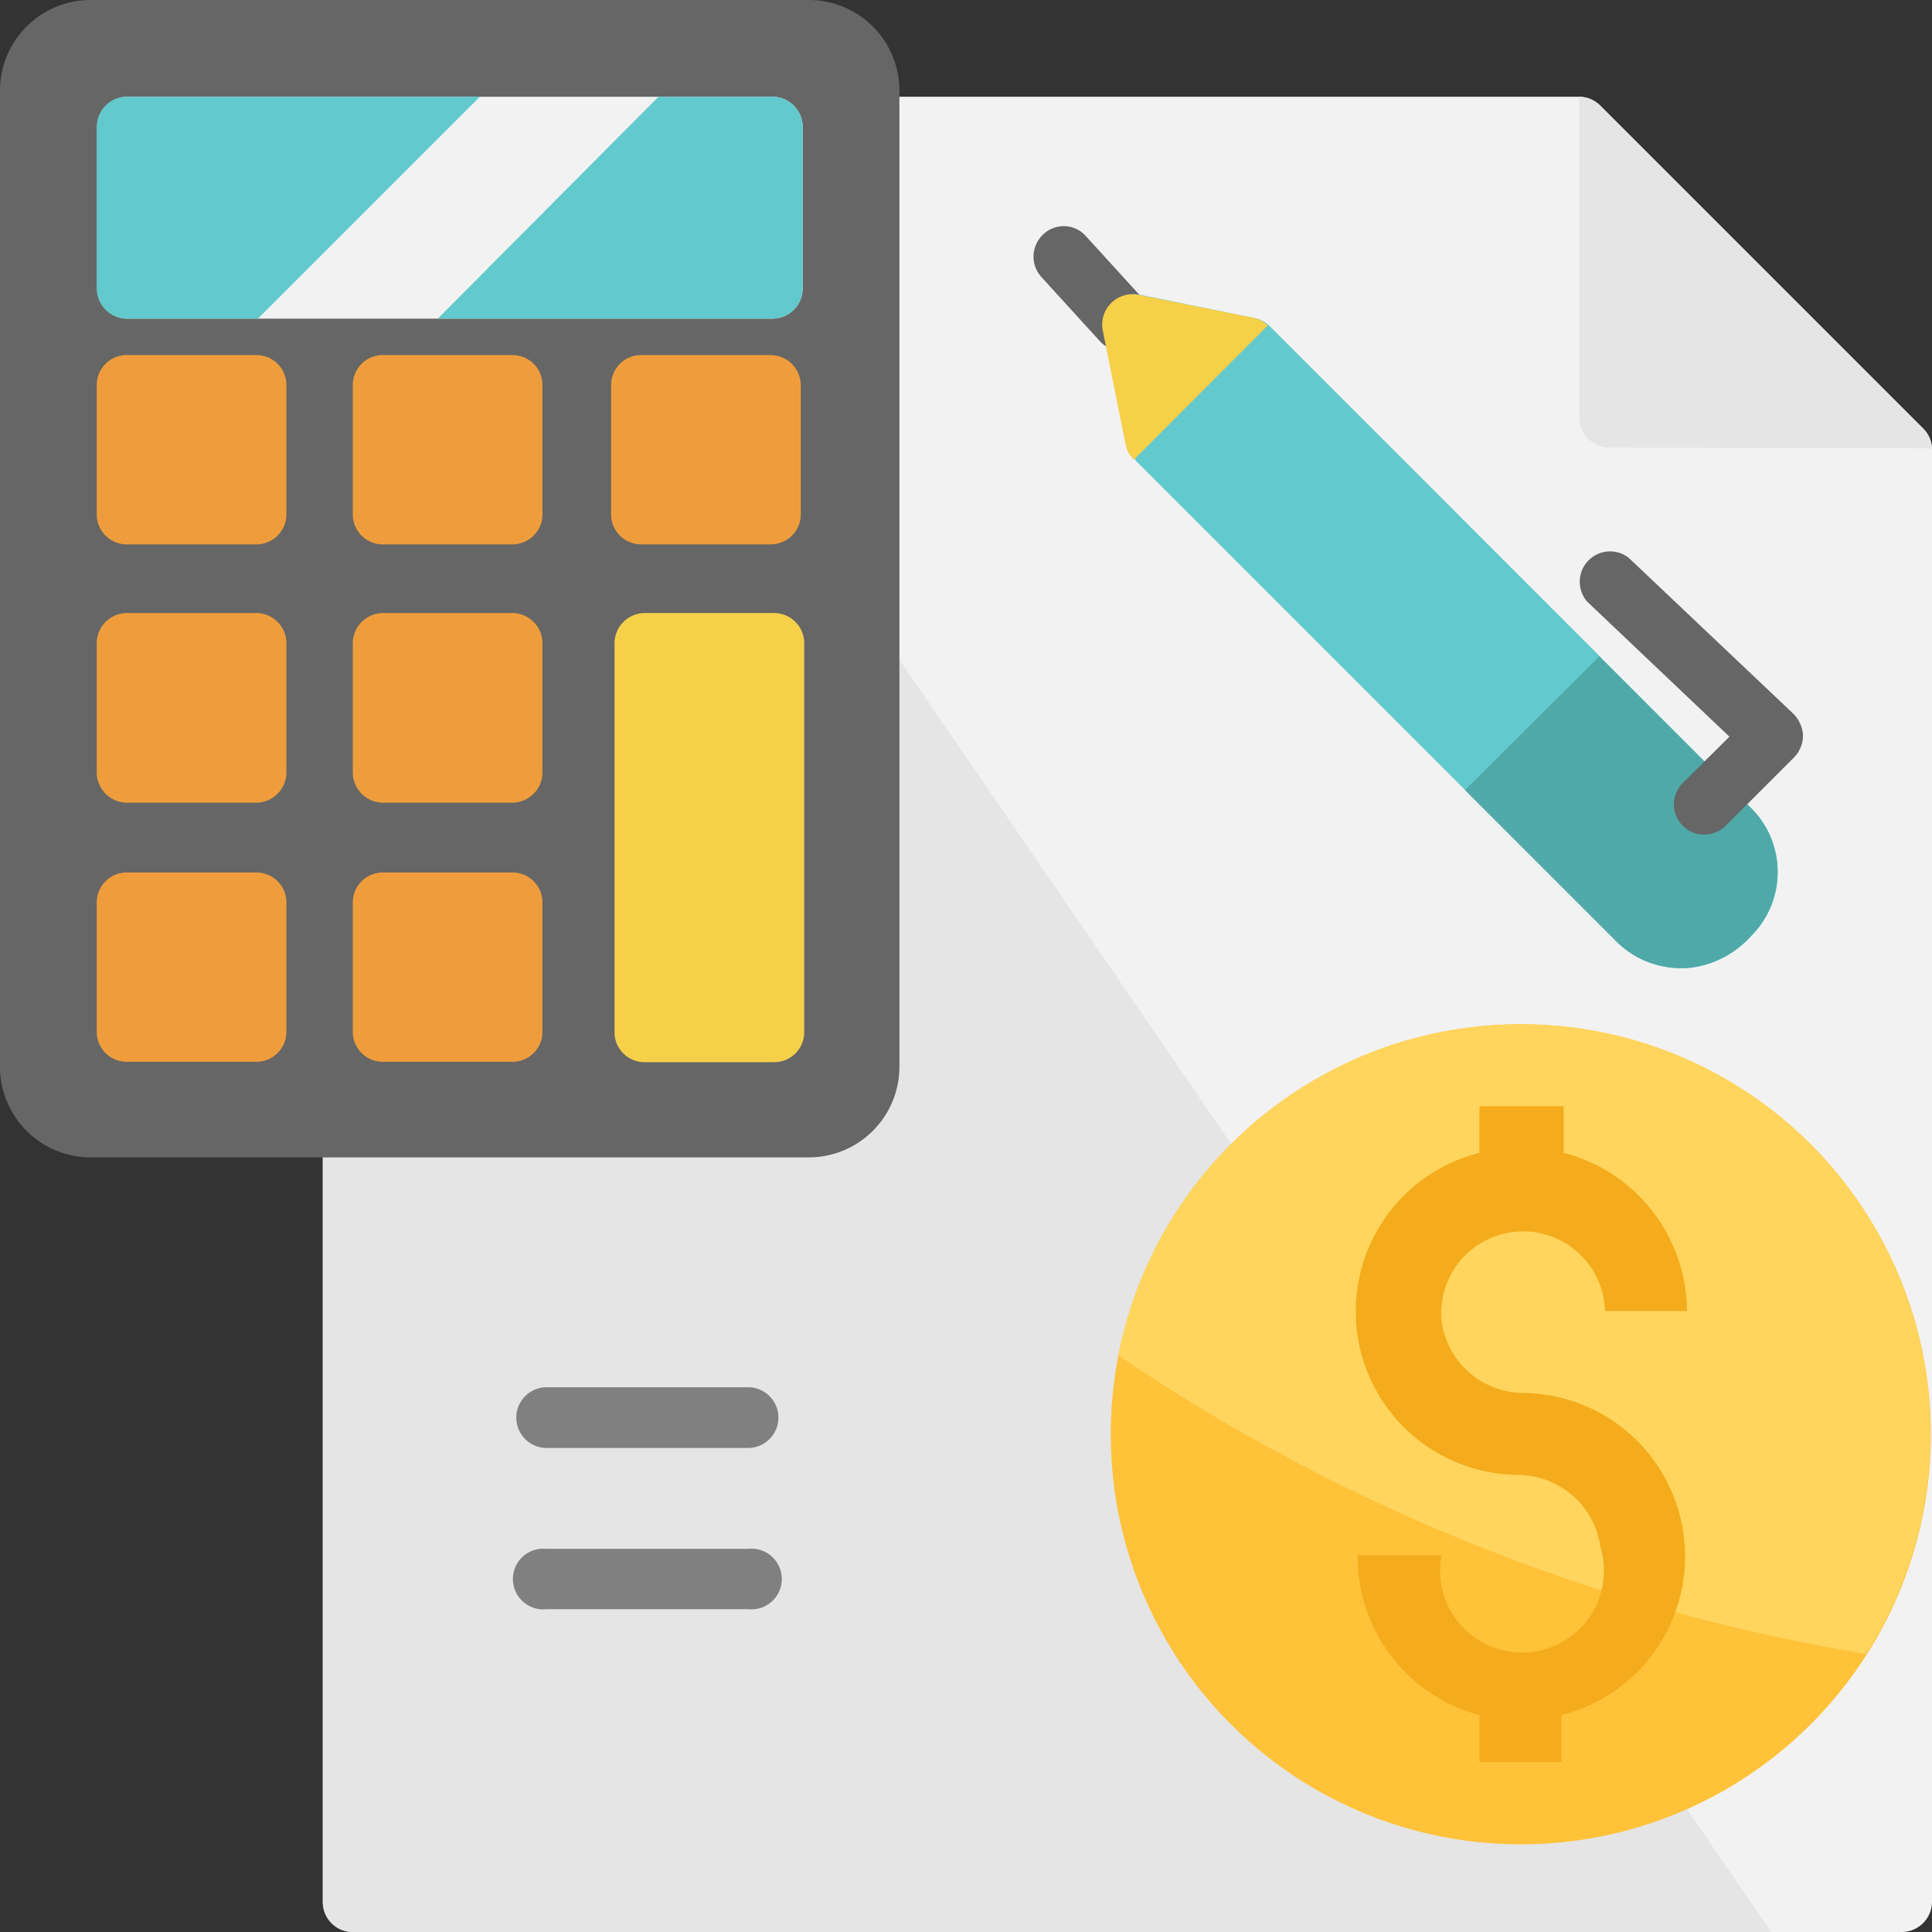<svg xmlns="http://www.w3.org/2000/svg" viewBox="0 0 50.93 50.93"><rect x="0" y="0" width="50.93" height="50.93" fill="#333333" stroke="none"/><defs><style>.cls-1{fill:#f2f2f2;}.cls-2{fill:#e5e5e5;}.cls-3{fill:#666;}.cls-4{fill:#62c9cc;}.cls-5{fill:#ef9d3c;}.cls-6{fill:#f7d04a;}.cls-7{fill:#50a9a9;}.cls-8{fill:gray;}.cls-9{fill:#ffc239;}.cls-10{fill:#ffd55d;}.cls-11{fill:#f4ac1c;}</style></defs><title>budget</title><g id="Layer_2" data-name="Layer 2"><g id="Design"><g id="Pricing_Options" data-name="Pricing Options"><g id="Budget"><path class="cls-1" d="M50.69,11.29l-8.5-8.5a.8.8,0,0,0-.56-.24H9.3a.79.79,0,0,0-.79.8V50.13a.79.79,0,0,0,.79.8H50.13a.8.8,0,0,0,.8-.8V11.85A.8.8,0,0,0,50.69,11.29Z"/><path class="cls-2" d="M50.93,11.82a.77.77,0,0,0-.24-.53l-8.5-8.5a.8.8,0,0,0-.56-.24h0V11a.8.8,0,0,0,.8.8Z"/><path class="cls-2" d="M9.3,2.55a.79.79,0,0,0-.79.8V50.13a.79.79,0,0,0,.79.8H46.69L13.54,2.55Z"/><path class="cls-3" d="M21.32,0H2.39A2.39,2.39,0,0,0,0,2.39V28.12a2.39,2.39,0,0,0,2.39,2.39H21.32a2.39,2.39,0,0,0,2.39-2.39V2.39A2.39,2.39,0,0,0,21.32,0Z"/><path class="cls-1" d="M20.36,2.55h-17a.8.8,0,0,0-.8.8V7.6a.8.8,0,0,0,.8.8h17a.8.8,0,0,0,.8-.8V3.35A.8.8,0,0,0,20.36,2.55Z"/><path class="cls-4" d="M3.35,2.55a.8.8,0,0,0-.8.8V7.6a.8.8,0,0,0,.8.8H6.8l5.85-5.85Z"/><path class="cls-4" d="M20.36,2.55h-3L11.54,8.4h8.82a.8.8,0,0,0,.8-.8V3.35A.8.8,0,0,0,20.36,2.55Z"/><path class="cls-5" d="M6.75,9.36H3.35a.79.79,0,0,0-.8.79v3.41a.79.79,0,0,0,.8.79h3.4a.79.79,0,0,0,.8-.79V10.15A.79.79,0,0,0,6.75,9.36Z"/><path class="cls-5" d="M13.5,9.36H10.1a.79.79,0,0,0-.8.79v3.41a.79.79,0,0,0,.8.79h3.4a.79.79,0,0,0,.8-.79V10.15A.79.79,0,0,0,13.5,9.36Z"/><path class="cls-5" d="M6.75,16.16H3.35a.8.8,0,0,0-.8.8v3.4a.8.8,0,0,0,.8.8h3.4a.8.8,0,0,0,.8-.8V17A.8.8,0,0,0,6.75,16.16Z"/><path class="cls-5" d="M13.5,16.16H10.1a.8.8,0,0,0-.8.8v3.4a.8.8,0,0,0,.8.8h3.4a.8.8,0,0,0,.8-.8V17A.8.8,0,0,0,13.5,16.16Z"/><path class="cls-5" d="M6.75,23H3.35a.79.79,0,0,0-.8.79v3.41a.79.79,0,0,0,.8.79h3.4a.79.79,0,0,0,.8-.79V23.76A.79.79,0,0,0,6.75,23Z"/><path class="cls-5" d="M13.5,23H10.1a.79.79,0,0,0-.8.79v3.41a.79.79,0,0,0,.8.79h3.4a.79.79,0,0,0,.8-.79V23.76A.79.79,0,0,0,13.5,23Z"/><path class="cls-5" d="M20.31,9.36h-3.4a.79.79,0,0,0-.8.79v3.41a.79.79,0,0,0,.8.79h3.4a.79.79,0,0,0,.8-.79V10.15A.8.8,0,0,0,20.31,9.36Z"/><path class="cls-6" d="M20.36,16.16H17a.8.8,0,0,0-.8.8V27.17A.79.79,0,0,0,17,28h3.4a.79.79,0,0,0,.8-.79V17A.8.8,0,0,0,20.36,16.16Z"/><path class="cls-3" d="M29.63,9.25A.79.79,0,0,1,29,9l-1.55-1.7a.8.8,0,0,1,.06-1.13.78.78,0,0,1,1.12.06l1.55,1.7A.79.79,0,0,1,30.16,9,.77.77,0,0,1,29.63,9.25Z"/><path class="cls-4" d="M46.16,21.3,33.46,8.59a.77.77,0,0,0-.41-.21l-3-.61a.79.79,0,0,0-.93.94l.6,3a.75.75,0,0,0,.22.41l12.7,12.7a2.41,2.41,0,0,0,1.95.69,2.57,2.57,0,0,0,1.58-.84A2.38,2.38,0,0,0,46.16,21.3Z"/><rect class="cls-4" x="33.55" y="8.56" width="5" height="12.33" transform="translate(0.15 29.8) rotate(-45)"/><path class="cls-6" d="M30,7.77a.8.8,0,0,0-.93.94l.6,3a.75.75,0,0,0,.22.41l3.53-3.54a.77.77,0,0,0-.41-.21Z"/><path class="cls-7" d="M46.16,21.3l-4-4-3.54,3.53,4,4a2.39,2.39,0,0,0,1.92.68,2.53,2.53,0,0,0,1.61-.83A2.38,2.38,0,0,0,46.16,21.3Z"/><path class="cls-3" d="M44.92,22a.78.78,0,0,1-.56-.23.8.8,0,0,1,0-1.13l1.23-1.22-3.75-3.56a.8.8,0,0,1,1.09-1.16l4.35,4.12a.88.88,0,0,1,.25.57.84.84,0,0,1-.24.58l-1.8,1.8A.78.78,0,0,1,44.92,22Z"/><path class="cls-8" d="M19.72,38.17H14.41a.8.8,0,0,1,0-1.6h5.31a.8.8,0,0,1,0,1.6Z"/><path class="cls-8" d="M19.72,42.42H14.41a.8.8,0,1,1,0-1.59h5.31a.8.8,0,1,1,0,1.59Z"/><circle class="cls-9" cx="40.09" cy="37.81" r="10.81"/><path class="cls-10" d="M40.09,27a10.81,10.81,0,0,0-10.61,8.73,49.43,49.43,0,0,0,19.71,7.87A10.79,10.79,0,0,0,40.09,27Z"/><path class="cls-11" d="M40.16,36.72A2.19,2.19,0,0,1,38,34.82a2.16,2.16,0,1,1,4.31-.26h2.16a4.33,4.33,0,0,0-3.25-4.17V29.16H39v1.23a4.31,4.31,0,0,0,1,8.49,2.21,2.21,0,0,1,2.19,1.9A2.16,2.16,0,1,1,38,41H35.79A4.31,4.31,0,0,0,39,45.21v1.24h2.16V45.21a4.31,4.31,0,0,0-1-8.49Z"/></g></g></g></g></svg>